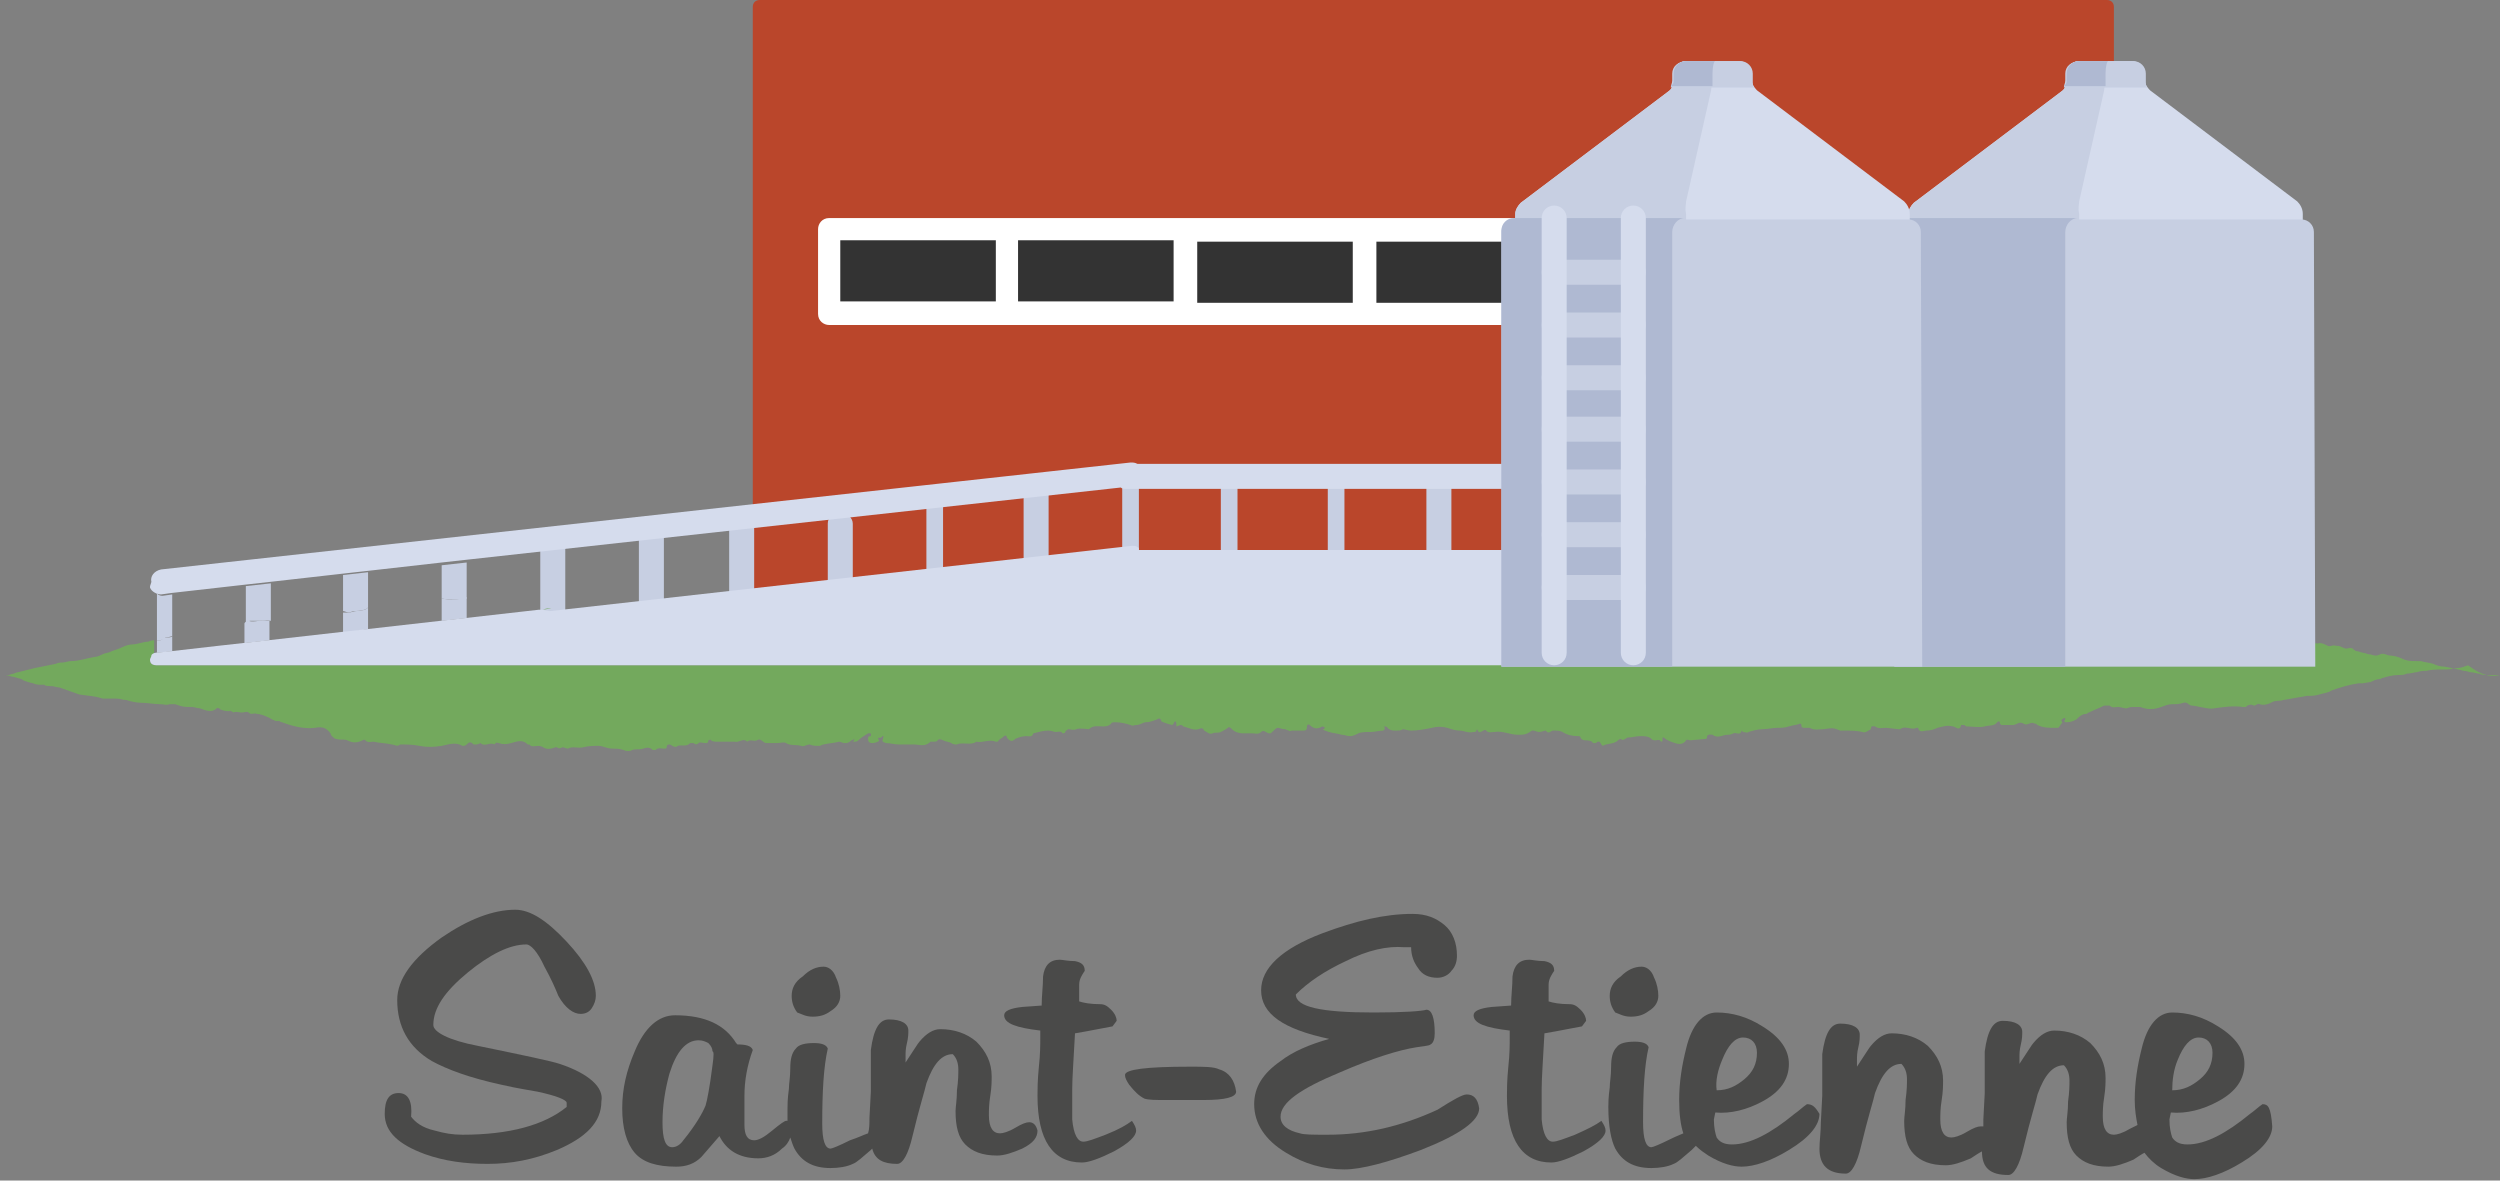 <?xml version="1.0" encoding="utf-8"?>
<!-- Generator: Adobe Illustrator 23.1.1, SVG Export Plug-In . SVG Version: 6.00 Build 0)  -->
<svg version="1.1" id="Calque_1" xmlns="http://www.w3.org/2000/svg" xmlns:xlink="http://www.w3.org/1999/xlink" x="0px" y="0px"
	 viewBox="0 0 180 85" style="enable-background:new 0 0 180 85;" xml:space="preserve">
<rect x="0" y="0" width="180" height="85" fill="#808080" stroke="none"/>
<style type="text/css">
	.st0{fill:#BA462B;}
	.st1{fill:#C7CFE2;}
	.st2{fill:none;}
	.st3{fill:#73A95D;}
	.st4{fill:#D5DCED;}
	.st5{fill:#333333;}
	.st6{fill:#FFFFFF;}
	.st7{fill:#AFB9D2;}
	.st8{fill:#4A4A49;}
</style>
<path class="st0" d="M151.7,0h-97c-0.3,0-0.5,0.2-0.5,0.5v0.7v46.1v0.5h0.5h96.3h0.7c0.3,0,0.5-0.2,0.5-0.5V0.5
	C152.2,0.2,152,0,151.7,0z"/>
<g>
	<path class="st1" d="M81.4,40.8c-0.5,0-0.6-0.4-0.6-0.8v-5.7c0-0.5,0.1-0.8,0.6-0.8s0.6,0.4,0.6,0.8V40
		C82,40.5,81.9,40.8,81.4,40.8z"/>
</g>
<g>
	<path class="st1" d="M88.5,41.2c-0.5,0-0.6-0.4-0.6-0.8v-5.7c0-0.5,0.1-0.8,0.6-0.8c0.5,0,0.6,0.4,0.6,0.8v5.7
		C89.1,40.8,89,41.2,88.5,41.2z"/>
</g>
<g>
	<path class="st1" d="M96.2,41.2c-0.5,0-0.6-0.4-0.6-0.8v-5.7c0-0.5,0.1-0.8,0.6-0.8c0.5,0,0.6,0.4,0.6,0.8v5.7
		C96.8,40.8,96.6,41.2,96.2,41.2z"/>
</g>
<g>
	<path class="st1" d="M103.6,41.2c-0.5,0-0.9-0.4-0.9-0.8v-5.7c0-0.5,0.4-0.8,0.9-0.8s0.9,0.4,0.9,0.8v5.7
		C104.4,40.8,104,41.2,103.6,41.2z"/>
</g>
<g>
	<path class="st1" d="M111.2,41.2c-0.5,0-0.9-0.4-0.9-0.8v-5.7c0-0.5,0.4-0.8,0.9-0.8c0.5,0,0.9,0.4,0.9,0.8v5.7
		C112.1,40.8,111.7,41.2,111.2,41.2z"/>
</g>
<g>
	<path class="st1" d="M39.8,45.8c-0.5,0-0.9-0.4-0.9-0.8v-5.7c0-0.5,0.4-0.8,0.9-0.8c0.5,0,0.9,0.4,0.9,0.8V45
		C40.7,45.5,40.3,45.8,39.8,45.8z"/>
</g>
<g>
	<path class="st1" d="M46.9,44.8c-0.5,0-0.9-0.4-0.9-0.8v-5.7c0-0.5,0.4-0.8,0.9-0.8c0.5,0,0.9,0.4,0.9,0.8V44
		C47.8,44.5,47.4,44.8,46.9,44.8z"/>
</g>
<g>
	<path class="st1" d="M53.4,44.2c-0.5,0-0.9-0.4-0.9-0.8v-5.7c0-0.5,0.4-0.8,0.9-0.8c0.5,0,0.9,0.4,0.9,0.8v5.7
		C54.3,43.8,53.8,44.2,53.4,44.2z"/>
</g>
<g>
	<path class="st1" d="M60.5,44.2c-0.5,0-0.9-0.4-0.9-0.8v-5.7c0-0.5,0.4-0.8,0.9-0.8s0.9,0.4,0.9,0.8v5.7
		C61.4,43.8,60.9,44.2,60.5,44.2z"/>
</g>
<g>
	<path class="st1" d="M67.3,42.8c-0.5,0-0.6-0.4-0.6-0.8v-5.7c0-0.5,0.1-0.8,0.6-0.8s0.6,0.4,0.6,0.8V42
		C67.8,42.5,67.7,42.8,67.3,42.8z"/>
</g>
<g>
	<path class="st1" d="M74.6,41.8c-0.5,0-0.9-0.4-0.9-0.8v-5.7c0-0.5,0.4-0.8,0.9-0.8c0.5,0,0.9,0.4,0.9,0.8V41
		C75.5,41.5,75.1,41.8,74.6,41.8z"/>
</g>
<path class="st2" d="M15.9,46L15.9,46C15.9,46,15.9,46,15.9,46c0.2-0.1,0.2-0.1,0.3-0.2l0.2-0.1c0.2-0.1,0.5-0.4,0.7-0.5
	c0.1,0,0.3,0,0.4-0.1c0.1,0,0.1-0.2,0.1-0.3v-2.7l-5.3,0.6v3c0.6-0.2,1.5-0.3,2.1-0.4C14.9,45.3,15.3,46,15.9,46z"/>
<path class="st2" d="M26.6,43.6c0.1-0.1,0.3-0.1,0.4-0.3c0.2-0.2,0.4-0.2,0.6-0.2c0.3,0,0.6,0.1,0.8-0.1c0,0,0.2,0,0.3,0.1
	c0.2,0.1,0.3,0.1,0.5,0.2c0.2,0.1,0.4,0.1,0.5,0c0.1-0.1,0.2-0.1,0.3-0.1c0.3,0,0.5-0.1,0.7-0.2c0.3-0.2,0.5-0.2,0.8,0
	c0.1,0,0.3,0.1,0.3,0.1v-2.4l-5.3,0.6L26.6,43.6C26.5,43.7,26.6,43.6,26.6,43.6z"/>
<path class="st2" d="M19.6,44.7c0.1,0,0.2,0,0.3,0c0.2,0,0.4-0.1,0.6,0c0,0,0.3,0,0.3,0c0.3-0.3,0.6-0.3,0.9-0.4
	c0.2-0.1,0.3-0.1,0.3,0.1c0,0,0.1,0.1,0.2,0c0.2-0.1,0-0.1,0-0.2c0-0.2,0.5-0.5,0.7-0.4c0.6,0.3,1.1,0.3,1.7,0.2c0.1,0,0.1,0,0.1,0
	v-2.6L19.4,42v2.7C19.4,44.7,19.6,44.7,19.6,44.7z"/>
<g>
	<path class="st3" d="M180,48.6c-0.2,0-0.4,0-0.4,0c0,0-0.1,0-0.2,0c-0.3,0-0.3,0-0.1,0c0.1,0,0.1,0,0.1,0c-0.1,0,0.1,0-0.2,0
		c-0.2,0-0.2,0,0,0c0.1,0,0.1,0,0.1,0c-0.1,0-0.2,0-0.3,0c-0.1,0-0.3,0-0.5-0.1c-0.2,0-0.4-0.1-0.6-0.1c-0.1,0-0.3-0.1-0.5-0.1
		c-0.4-0.1-0.8-0.2-1.4-0.3c-0.3,0-0.6-0.1-0.8-0.2c-0.3-0.1-0.6-0.1-0.9-0.2c-0.1,0-0.2,0-0.3,0c-0.4,0-0.7,0-1.1-0.2
		c-0.2-0.1-0.6-0.2-0.8-0.2c-0.2,0-0.5-0.2-0.7-0.1c0,0-0.2,0.1-0.3,0.1v0c0,0-0.1,0-0.1,0c-0.1,0-0.3-0.1-0.5-0.1
		c-0.2-0.1-0.5-0.1-0.7-0.2c-0.2,0-0.3-0.1-0.4-0.2c-0.2-0.1-0.3,0-0.5,0c-0.1,0-0.2-0.1-0.3-0.1c-0.1-0.1-0.3-0.1-0.4-0.1
		c-0.3-0.1-0.4,0.1-0.6,0c-0.2-0.1-0.4-0.2-0.6-0.2c-0.2,0.1-0.6-0.1-0.8,0c-0.1-0.1-0.3-0.1-0.4-0.2c0,0-0.1,0-0.2,0
		c-0.3,0.1-0.7,0-0.9-0.2c-0.1-0.1-0.2-0.1-0.4-0.1c-0.1,0-0.2,0-0.3,0c-0.2,0-0.4-0.1-0.6,0c-0.2,0.1-0.5-0.1-0.7,0
		c0,0-0.1,0-0.2-0.1c-0.3-0.3-0.7-0.4-1.1-0.5c-0.3-0.1-0.7-0.1-1-0.2c-0.2,0-0.4,0.1-0.5,0c-0.4-0.3-0.9-0.2-1.3-0.3
		c-0.2-0.1-0.3-0.1-0.5-0.2c-0.4-0.3-0.8-0.3-1.2-0.1c-0.2,0.1-0.3,0.2-0.5,0.2c-0.8,0.2-0.8,0.2-1.8-0.1c-0.2,0-0.4,0-0.5-0.1
		c-0.2-0.1-0.3-0.2-0.5-0.2c-0.2,0-0.4,0.1-0.5,0.1c-0.2,0-0.4-0.1-0.5-0.1c-0.1,0-0.2,0.1-0.3,0.1c-0.1,0-0.3,0-0.3,0
		c-0.1-0.2-0.3-0.1-0.5-0.1c-0.4,0-0.7,0-1.1,0c-0.3,0-0.6,0-0.8-0.3c-0.1-0.1-0.3-0.2-0.4-0.1c-0.2,0-0.2-0.3-0.5-0.1
		c-0.1,0.1-0.2-0.1-0.4-0.1c-0.2,0-0.3-0.1-0.4-0.2c-0.1,0-0.2-0.1-0.2,0c-0.2,0.2-0.4,0.1-0.6,0.1c-0.2,0-0.3,0.1-0.4,0.2
		c-0.1,0.2-0.2,0.3-0.4,0.2c-0.1,0-0.2,0-0.3,0c-0.4,0.1-0.8,0.2-1.1-0.1c-0.1-0.1-0.3,0-0.3,0c-0.2,0.1-0.4,0.1-0.5,0
		c-0.1,0-0.2-0.1-0.2-0.1c-0.7,0.1-1.3-0.2-2,0.1c-0.1,0-0.2,0-0.2,0c-0.1-0.2-0.3-0.1-0.5-0.1c-0.5,0-0.9,0-1.4,0
		c-0.2,0-0.4,0-0.6-0.1c-0.1-0.1-0.5-0.1-0.6,0c-0.2,0.1-0.4,0.1-0.6,0.1c-0.2,0-0.4,0.1-0.7,0.1c-0.4,0-0.7,0-1.1,0.1
		c-0.3,0.1-0.6,0.1-0.9,0.1c-0.3,0-0.5-0.1-0.8-0.1c-0.6-0.1-0.8-0.1-1.2,0c-0.2,0.1-0.4,0.1-0.5,0.1c-0.2,0-0.4,0-0.7,0.2
		c-0.2,0.2-0.5,0.3-0.8,0c0,0-0.1-0.1-0.2-0.1c-0.3,0-0.5,0-0.7-0.2c-0.3-0.2-0.4,0.2-0.7,0c-0.3-0.1-0.6,0.1-0.9,0.1
		c-0.3,0-0.6,0.1-0.9,0.3c-0.2,0.1-0.4,0-0.6,0.1c-0.2,0-0.3-0.2-0.5,0c-0.1,0.1-0.3-0.2-0.5,0c-0.1,0-0.3-0.1-0.4-0.1
		c-0.4,0.2-0.8,0.1-1.1,0c-0.4-0.1-0.7-0.1-1-0.1c-0.1,0-0.3,0.2-0.5,0.1c-0.1,0-0.2-0.1-0.3-0.1c-0.1,0-0.2,0.1-0.3,0.1
		c-0.4-0.1-0.8,0.1-1.2,0.3c-0.1,0.1-0.2,0.1-0.3,0c-0.1-0.1-0.2,0-0.3-0.1c-0.2-0.1-0.5,0.1-0.7,0.1c-0.9,0-1.7,0-2.6-0.1
		c-0.1,0-0.2,0-0.2-0.1c-0.3-0.3-0.7-0.3-1-0.3c-0.1,0-0.2-0.2-0.4,0c-0.1,0.1-0.2-0.2-0.3-0.2c-0.2-0.1-0.4-0.1-0.6-0.2
		c-0.2,0-0.4-0.1-0.5,0.2c0,0.1-0.2,0.1-0.3,0.1c-0.3,0-0.5,0-0.7,0.1c-0.3,0.1-0.5,0.2-0.7,0.2c-0.3,0.1-0.7,0.2-1,0.1
		c-0.1,0-0.2-0.1-0.3-0.1c-0.3-0.1-0.6,0.1-1-0.1c-0.3-0.1-0.7,0-0.9-0.3c0,0-0.1,0-0.1,0c-0.5,0.1-1.1-0.2-1.6-0.1
		c-0.4,0.1-0.9,0-1.4,0c-0.2,0-0.3-0.1-0.3-0.2c0-0.1-0.1-0.2-0.2-0.2l-0.6,0c0,0-0.1,0.1-0.1,0.1c0.2,0.2,0,0.2-0.1,0.1
		c-0.1,0-0.1-0.2-0.2,0c-0.1,0.1-0.3,0.2-0.3,0.5c0,0.1,0,0.2-0.1,0.2c-0.2,0.1-0.5,0.2-0.7,0.1c-0.2-0.1-0.4,0-0.5,0
		c-0.2,0-0.5,0-0.7-0.1c-0.1,0-0.2-0.1-0.4-0.1c-0.1,0-0.3-0.1-0.4-0.1c-0.1,0-0.3,0-0.4,0c-0.2,0.2-0.2-0.2-0.4,0
		c-0.3,0.3-0.6,0.3-1,0.1c-0.2-0.1-0.5-0.1-0.7,0.1c0,0-0.1,0-0.1,0c-0.2-0.2-0.4,0.1-0.5,0c-0.2,0.3-0.6,0.2-0.9,0.2
		c-0.4,0-0.7,0-1.1,0c-0.3,0-0.7,0-1,0.1c-0.2,0-0.3,0.2-0.4,0.4C95.2,45,95,45.1,94.9,45c-0.3-0.2-0.7-0.1-0.9-0.4
		c-0.1-0.2-0.3-0.2-0.6-0.2c-0.1,0-0.3,0-0.4-0.1c-0.1-0.1-0.4-0.1-0.6,0c-0.3,0.2-0.6,0-0.9,0.2c-0.1,0.1-0.3,0-0.4,0
		c-0.5-0.1-0.8-0.1-1.3,0c-0.3,0.1-0.7,0.2-1,0.1c-0.3-0.1-0.6-0.1-0.9-0.1c-0.3,0-0.7,0.1-1-0.1c-0.1,0-0.2,0-0.3,0.1
		c-0.3,0.1-0.6,0.2-0.9,0.3c-0.2,0-0.4,0-0.5,0.1c-0.2,0.1-0.4,0.1-0.5,0.1c-0.5,0-1-0.1-1.5-0.2c-0.3,0-0.7,0-0.9-0.2
		c0,0-0.2-0.1-0.2-0.1v3.1c0,0.3-0.1,0.3-0.3,0.3H15.9h-4.6c-0.3,0-0.5-0.1-0.5-0.4c0-0.1,0.2-0.2,0.2-0.3c0-0.1,0.1-0.1,0.1-0.2
		v-0.9c0,0-0.3,0-0.4,0.1c-0.4,0-0.8,0.2-1.2,0.2c-0.2,0-0.5,0.1-0.7,0.2c-0.2,0.1-0.5,0.2-0.8,0.3C7.9,47,7.6,47,7.4,47.1
		c-0.2,0.1-0.4,0.2-0.6,0.2c-0.6,0.1-1.1,0.3-1.7,0.3c-0.2,0-0.4,0.1-0.6,0.1c-0.1,0-0.3,0-0.5,0.1c-0.5,0.1-1,0.2-1.5,0.3
		c-0.4,0.1-0.8,0.2-1.2,0.3c-0.1,0-0.3,0.1-0.3,0.1c-0.1,0-0.4,0.1-0.3,0.1c0,0,0,0-0.1,0c-0.2,0-0.2,0-0.2,0c0,0-0.1,0-0.1,0
		c-0.1,0-0.3,0-0.3,0c0,0,0.2,0,0.4,0c0.1,0,0.4,0.1,0.4,0.1c0,0,0.5,0.1,0.4,0.1c0.4,0.1,0.4,0.1,0.5,0.2c0.1,0,0.2,0.1,0.7,0.2
		c0.2,0.1,0.4,0.1,0.6,0.1c0,0,0.2,0,0.2,0c0,0.1,0.4,0.1,0.5,0.1c0.2,0,0.4,0.1,0.6,0.1L5.7,50c0.6,0.1,1.1,0.1,1.7,0.3
		c0.1,0,0.2,0,0.3,0c0.2,0,0.4,0,0.7,0c0.3,0,0.4,0.1,0.7,0.1c0.3,0.1,0.7,0.2,1.1,0.2c0.4,0,0.9,0.1,1.3,0.1c0.3,0,0.5,0.1,0.7,0
		c0.1,0,0.3,0,0.4,0c0.6,0.2,0.6,0.2,1.2,0.2c0.2,0,0.4,0.1,0.6,0.1c0.5,0.2,0.9,0.3,1.2,0c0.1-0.1,0.3,0.1,0.3,0.1v0
		c0,0,0.3,0.1,0.5,0.1l0.1,0c0.1,0,0.1-0.1,0.1,0c0.1,0,0.2,0.1,0.2,0.1c0.2-0.1,0.4,0,0.6,0c0.2,0,0.4-0.1,0.5,0
		c0.2,0.2,0.4,0,0.6,0.1c0.2,0,0.5,0.1,0.7,0.2c0.3,0.1,0.6,0.4,0.9,0.3c0,0,0.1,0.1,0.2,0.1c0.8,0.3,1.6,0.5,2.4,0.4
		c0.5-0.1,0.8,0,1.1,0.4c0,0,0,0.1,0.1,0.2c0.1,0.1,0.2,0.2,0.3,0.2c0.3,0.1,0.6,0,0.8,0.1c0.4,0.2,0.7,0.2,1.1,0c0,0,0.2-0.1,0.2,0
		c0.2,0.2,0.4,0.1,0.6,0.1c0.4,0.1,0.9,0.1,1.3,0.2c0.2,0,0.4,0.2,0.6,0c0.5,0,0.9,0,1.4,0.1c0.5,0.1,1,0.1,1.6,0
		c0.5-0.1,1-0.3,1.5,0c0.1,0,0.2,0,0.3-0.1c0.2-0.2,0.3-0.2,0.5,0c0.1,0,0.1,0,0.2,0c0.1,0,0.3-0.1,0.3-0.1c0.3,0.3,0.7-0.1,1,0.1
		c0,0,0.1-0.2,0.3-0.1c0.3,0.1,0.6,0.1,0.9,0c0.4-0.1,0.8-0.3,1.2,0.1c0.1,0,0.2,0,0.2,0.1c0.3,0.1,0.6-0.1,0.9,0.1
		c0.3,0.2,0.6,0.1,0.9,0c0,0,0.1,0,0.1,0c0.1,0.1,0.2,0.1,0.4,0c0.1,0,0.3,0.1,0.4,0.1c0.3-0.2,0.7,0,1.1-0.1
		c0.4-0.1,0.8-0.1,1.1-0.1c0.3,0,0.6,0.2,1,0.2c0.3,0,0.5,0,0.8,0.1c0.2,0.1,0.5,0.1,0.6,0c0.3-0.1,0.5,0,0.8-0.1
		c0.3-0.1,0.5-0.1,0.7,0.1c0,0,0.2,0,0.2,0c0.2-0.2,0.4-0.1,0.6-0.1c0.1,0,0.2,0,0.2-0.1c0-0.3,0.3-0.2,0.4-0.1
		c0.2,0.1,0.3,0.1,0.4,0c0.3-0.1,0.6,0.1,0.9-0.2c0,0,0.1,0,0.2,0c0.1,0,0.2,0.2,0.4,0c0.1-0.1,0.3,0,0.5,0c0.1,0,0.2,0,0.2-0.2
		c0,0,0.2-0.1,0.2,0c0.1,0.1,0.3,0.1,0.4,0.1c0.1,0,0.2,0,0.3,0c0.3,0,0.7,0,1,0c0.3,0.1,0.6-0.3,0.9,0c0.2-0.2,0.5,0,0.7-0.1
		c0.3-0.2,0.4,0.2,0.7,0.2c0.3,0,0.5,0,0.8,0c0.2,0,0.4-0.1,0.6,0c0.3,0.2,0.7,0.1,1.1,0.2c0.1,0.1,0.4-0.1,0.6-0.1
		c0.2,0.1,0.4,0.1,0.7,0.1c0.1,0,0.2-0.1,0.3-0.1c0.4-0.1,0.8-0.1,1.1-0.2c0.1,0,0.3,0.1,0.4,0.1c0.2,0,0.3,0,0.5-0.2
		c0,0,0.1,0,0.2-0.1c0,0,0,0.1,0,0.1c-0.1,0.1-0.1,0.1,0,0.1c0.1,0,0.2,0,0.3-0.1c0.2-0.2,0.4-0.3,0.7-0.5c0,0,0.1,0,0.2,0
		c0,0.1,0,0.2,0,0.2c-0.1,0-0.2,0-0.2,0.2c0,0.2,0.1,0.3,0.3,0.3c0.2,0,0.5-0.1,0.5-0.2c-0.3-0.3,0.3-0.1,0.2-0.3l0.1,0
		c0,0,0,0.1,0,0.1c-0.1,0.3-0.1,0.3,0.2,0.4c0.3,0,0.6,0.1,0.9,0.1c0.3,0,0.7,0,1.1,0c0.4,0,0.8,0.2,1.2-0.2c0,0,0.1,0,0.2,0
		c0.1,0,0.3,0,0.3-0.1c0.1-0.1,0.2-0.1,0.4,0c0.2,0.1,0.4,0.1,0.6,0.2c0.1,0.1,0.3,0.1,0.4,0.1c0.4-0.2,1,0.1,1.4-0.2
		c0.5,0.1,0.9-0.2,1.4,0c0.1,0,0.2,0,0.2-0.1c0.1-0.1,0.3-0.2,0.4-0.3c0.1-0.1,0.2,0,0.2,0.1c0.2,0.3,0.4,0.3,0.6,0.1
		c0.2-0.1,0.5-0.2,0.8-0.2c0.2,0,0.4,0.1,0.5-0.2c0.4-0.1,0.7-0.2,1.1-0.2c0.2,0,0.4,0.1,0.5,0.1c0.2,0,0.4-0.1,0.5,0.1
		c0,0,0.2,0,0.2-0.1c0-0.1,0.1-0.1,0.2-0.2c0.2,0,0.4,0.1,0.6,0c0.2-0.1,0.8,0,0.9,0c0.3-0.3,0.7-0.2,1-0.2c0.2,0,0.4,0,0.6-0.2
		c0-0.1,0.2-0.1,0.3-0.1c0.4,0,0.8,0.1,1.1,0.2c0.2,0.1,0.2,0,0.4,0c0.3,0,0.5-0.2,0.7-0.2c0.3,0,0.5-0.1,0.8-0.2
		c0.1-0.1,0.3-0.1,0.3,0.1c0,0.1,0.8,0.3,0.8,0.3c0,0,0.1-0.1,0.1-0.1c0.1-0.3,0.2-0.1,0.2,0c0,0.1,0,0.1,0,0.2
		c0.1,0,0.2-0.1,0.3-0.1c0.1,0,0.1,0,0.2,0.1c0.4,0.1,0.7,0.3,1.1,0.2c0.2-0.1,0.3-0.1,0.4,0.1c0.2,0.1,0.4,0.3,0.6,0.2
		c0.2-0.1,0.4,0,0.6-0.1c0.2-0.1,0.4-0.2,0.5-0.3c0.1-0.1,0.2,0,0.3,0.1c0.2,0.2,0.5,0.3,0.8,0.3c0.2,0,0.4,0,0.7,0
		c0.2,0,0.4,0.1,0.6-0.1c0.2-0.2,0.4,0.1,0.6,0.1c0.1,0,0.1,0,0.2-0.1c0.1-0.1,0.3-0.3,0.4-0.3c0.1,0,0.3,0.1,0.5,0.1
		c0.1,0,0.2,0.1,0.3,0.1c0.1,0.1,0.1,0,0.2,0c0.3,0,0.6,0,0.8,0c0.2,0,0.3,0,0.3-0.3c0-0.1,0.1-0.2,0.2-0.1c0.3,0.3,0.6,0.3,0.9,0.1
		c0,0,0.1,0,0.2,0.1c0,0.1-0.3,0.1,0,0.2c0.1,0,0.2,0.1,0.3,0.1c0.3,0.1,0.6,0.1,0.9,0.2c0.2,0,0.4,0.1,0.6,0.1
		c0.2,0,0.4-0.1,0.6-0.2c0.2-0.1,0.6-0.1,0.9-0.1c0.3,0,0.6-0.1,0.9-0.1c0,0,0.1-0.1,0.1-0.1c0-0.1,0-0.2-0.1-0.2
		c0.1,0,0.3,0,0.3,0.1c0.2,0.2,0.4,0.2,0.6,0.2c0.2,0,0.4,0,0.5-0.1c0.1,0,0.4,0.1,0.6,0.1c0.5,0,1-0.1,1.5-0.2
		c0.4-0.1,0.7-0.1,1.1,0c0.3,0.1,0.6,0.2,0.9,0.2c0.3,0,0.6,0.2,1,0.1c0.1,0,0.2,0,0.2-0.1c0-0.1,0.1-0.1,0.1,0
		c0.1,0.2,0.2,0.1,0.4,0c0,0,0.2-0.1,0.2,0c0.2,0.2,0.4,0.1,0.6,0.1c0.6-0.1,1.1,0.2,1.7,0.2c0.4,0,0.6,0,1-0.3c0,0,0.1,0,0.1,0
		c0.1,0,0.3,0.1,0.4,0.1c0.2,0,0.4-0.1,0.5-0.1c0.2,0.3,0.4,0,0.5,0c0.3,0,0.5,0,0.7,0.1c0.3,0.2,0.7,0.3,1.1,0.3
		c0.1,0,0.2,0,0.2,0.1c0,0.1,0.2,0.2,0.3,0.2c0.2,0,0.5,0,0.6,0.2c0,0,0.1,0,0.2,0c0.2-0.2,0.3-0.1,0.4,0.1c0,0,0.1,0.1,0.1,0.1
		c0.3-0.2,0.8-0.1,1.1-0.4c0,0,0.1-0.1,0.2-0.1c0.1,0.1,0.2,0.1,0.3,0c0.1,0,0.1-0.1,0.2-0.1c0.3,0,0.6-0.1,0.9-0.1
		c0.3,0,0.6,0,0.8,0.2c0.1,0.1,0.2,0.1,0.3,0.1c0.1,0,0.3-0.1,0.4,0.1c0,0,0.1,0,0.1-0.1c0-0.1,0-0.2,0-0.2c0,0,0.1,0,0.1,0
		c0.2,0.2,0.5,0.3,0.8,0.4c0.3,0.1,0.6,0.1,0.8-0.2c0-0.1,0.2,0,0.3,0l1.1-0.1c0,0,0.1,0,0.1-0.1c0-0.3,0.3-0.2,0.4-0.2
		c0.4,0.3,0.7,0,1.1,0c0.1,0,0.2,0,0.4-0.1c0.2-0.1,0.5,0.2,0.6-0.2c0,0,0.1,0.1,0.1,0.1c0.1,0,0.3,0.1,0.4,0c0.3-0.1,0.7-0.2,1-0.2
		c0.4,0,0.7-0.1,1.1-0.1c0.3,0,0.5,0,0.8-0.1c0.3-0.1,0.6-0.1,0.8-0.2c0,0,0.1,0,0.1,0.1c0,0.2,0.1,0.2,0.2,0.2c0.1,0,0.3,0,0.4,0
		c0.3,0.2,0.7,0.1,1,0.1c0.7-0.1,0.7-0.1,1.2,0.1c0.1,0,0.2,0,0.3,0c0.4,0,0.9,0,1.3,0.1c0.2,0.1,0.4-0.1,0.6-0.2
		c0-0.3,0.2-0.2,0.3-0.2c0.3,0.2,0.5,0.1,0.8,0.1l0.9,0.1c0,0,0.1,0,0.1,0c0.4-0.3,0.8,0.1,1.2-0.1c0,0,0.1,0,0.1,0
		c0.1,0.4,0.4,0.2,0.6,0.2c0.3,0,0.6-0.1,0.8-0.2c0.4-0.1,0.7-0.2,1.1-0.1c0.2,0,0.5,0.4,0.6-0.1c0,0,0.1,0,0.2,0
		c0.1,0,0.1,0.1,0.2,0.1c0.4,0,0.9,0.1,1.3,0c0.3-0.1,0.7,0,0.9-0.3c0.1-0.1,0.2-0.1,0.2,0.1c0,0,0.1,0.1,0.1,0.1c0.3,0,0.6,0,0.8,0
		c0.3,0,0.5-0.3,0.8-0.1c0.3,0.2,0.5-0.2,0.8,0c0.1,0,0.1,0,0.2,0.1c0.4,0.2,0.8,0.2,1.2,0.2c0.1,0,0.3,0,0.3,0
		c0.1-0.1,0.2-0.3,0.3-0.4c-0.2-0.2,0-0.2,0.1-0.3c0,0,0.1,0,0.1,0c0,0,0,0.1,0,0.1c-0.1,0.1-0.1,0.2,0.1,0.2c0.3,0,0.5-0.1,0.7-0.2
		c0.2-0.2,0.4-0.4,0.7-0.4c0.1,0,0.1-0.1,0.2-0.1c0.4-0.2,0.7-0.3,1.1-0.5c0.1,0,0.3,0,0.4,0c0.2,0.2,0.4,0.1,0.6,0.1
		c0.2,0,0.4,0.1,0.6,0.1c0.1,0,0.2-0.1,0.4-0.1c0.2,0,0.4,0,0.6,0c0.5,0.2,1,0.2,1.5,0c0.3-0.1,0.5-0.2,0.8-0.2c0.3,0,0.5,0,0.8-0.1
		c0.3-0.1,0.4,0.2,0.6,0.2c0.3,0,1.3,0.3,1.6,0.2c0.7-0.1,1.4-0.2,2.1-0.1c0.1,0,0.2,0,0.2,0c0.2-0.2,0.4-0.2,0.6-0.1
		c0.1,0,0.3-0.2,0.4-0.1c0.3,0.1,0.6,0,0.8-0.1c0.3-0.2,0.6-0.1,0.9-0.2c0.6-0.1,1.1-0.2,1.7-0.3c0.3,0,0.6,0,0.9-0.1
		c0.3-0.1,0.6-0.1,0.9-0.3c0.6-0.2,1.2-0.4,1.9-0.5l0.3,0l0.6-0.1v0c0.2-0.1,0.4-0.2,0.6-0.2c0.1,0,0.2-0.1,0.3-0.1
		c0.3-0.1,0.7-0.2,1.1-0.2c0.2,0,0.4,0,0.6-0.1c0.3,0,0.5-0.1,0.7-0.1c0.3-0.1,0.5-0.1,0.7-0.1c0.4-0.1,0.8-0.1,1.1-0.1
		c0.1,0,0.3,0,0.4,0c0.2,0,0.5-0.1,0.7-0.1c0.3,0,0.5-0.1,0.8-0.2C178.9,48.8,179.5,48.7,180,48.6C180,48.6,180,48.6,180,48.6z"/>
	<path class="st3" d="M39.1,43.9C39.1,43.9,39,43.9,39.1,43.9l0.6-0.1C39.5,43.8,39.3,43.8,39.1,43.9z"/>
</g>
<path class="st1" d="M11.4,46.1c0.2,0,0.2,0,0.4-0.1c0.1,0,0.1-0.1,0.1-0.1c0.2,0,0.5-0.1,0.5-0.1v-3l-0.7,0.1c0,0,0,0,0,0
	c-0.3,0-0.5-0.2-0.6-0.5c0,0,0.2,0,0.2,0v3.7C11.2,46.1,11.3,46.1,11.4,46.1z"/>
<path class="st1" d="M11.1,47.2c0.1-0.1,0-0.2,0.2-0.2l1.1-0.1v-1.1c0,0.1-0.3,0.1-0.5,0.1c-0.1,0-0.2,0.1-0.2,0.1
	c-0.1,0.1-0.1,0.1-0.3,0.1c-0.1,0-0.1,0-0.1,0V47C11.2,47.1,11.1,47.2,11.1,47.2z"/>
<path class="st1" d="M18,44.7c0.2,0,0.4,0,0.7,0c0.3,0,0.2-0.1,0.8,0V42l-1.8,0.2v2.7C17.7,44.8,17.9,44.7,18,44.7z"/>
<path class="st1" d="M19.4,46.1v-1.4c-0.6-0.1-0.5,0-0.7,0c-0.2,0-0.5,0.1-0.8,0c-0.1,0-0.3,0.1-0.3,0.2v1.4L19.4,46.1z"/>
<path class="st1" d="M25.1,44.1c0.1,0,0.3-0.1,0.4-0.1c0.4,0,1-0.1,1-0.3v-2.5l-1.8,0.2V44C24.8,44,25,44.1,25.1,44.1z"/>
<path class="st1" d="M26.5,45.3v-1.6c0,0.2-0.6,0.3-0.9,0.3c-0.1,0-0.3,0.1-0.5,0.1c-0.1,0-0.4,0-0.4,0v1.5L26.5,45.3z"/>
<path class="st1" d="M31.8,43.1c0.6,0.1,1.2,0.1,1.8,0v-2.6l-1.8,0.2V43.1z"/>
<path class="st1" d="M31.8,43.1v1.6l1.8-0.2v-1.5C33,43.2,32.4,43.2,31.8,43.1z"/>
<g>
	<path class="st4" d="M10.8,47.5c0,0.3,0.2,0.4,0.5,0.4h4.6h2.3h1h62.2h0.2h69.3h0.1v0c0.1,0,0-0.1,0-0.3v-7.7c0-0.3,0-0.3-0.3-0.3
		l-68.7,0c0-0.1,0-0.2-0.1-0.2c-0.1-0.1-0.2-0.1-0.4-0.1l-41.9,4.7c0,0,0,0,0,0L39,43.9c-0.1,0-0.1,0-0.2,0l-5.3,0.6l-1.8,0.2
		l-5.3,0.6l-1.8,0.2l-5.3,0.6l-1.8,0.2l-1.8,0.2l-3.5,0.4L11.2,47c-0.1,0-0.3,0.1-0.3,0.2C10.9,47.3,10.8,47.4,10.8,47.5z"/>
	<path class="st4" d="M10.8,42.3C10.8,42.3,10.8,42.3,10.8,42.3c0.1,0.3,0.5,0.5,0.8,0.5c0,0,0,0,0,0l0.7-0.1l5.3-0.6l1.8-0.2
		l5.3-0.6l1.8-0.2l5.3-0.6l1.8-0.2l47.1-5.2c0.1,0.1,0.3,0.1,0.4,0.1h42.6c0.5,0,0.8-0.4,0.8-0.9s-0.4-0.9-0.8-0.9H81.9
		c-0.2-0.1-0.3-0.1-0.5-0.1l-69.8,7.7c-0.5,0.1-0.8,0.5-0.7,0.9C10.8,42.2,10.8,42.2,10.8,42.3z"/>
</g>
<g>
	<polygon class="st5" points="72.5,16.5 59.7,16.5 59.7,22.6 72.5,22.6 85.3,22.6 98.1,22.6 98.1,16.5 85.3,16.5 	"/>
	<rect x="98.2" y="16.5" class="st5" width="12.8" height="6.1"/>
	<rect x="111.1" y="16.5" class="st5" width="12.8" height="6.1"/>
	<rect x="124" y="16.5" class="st5" width="12.8" height="6.1"/>
</g>
<path class="st6" d="M136.9,15.7H124c0,0,0,0,0,0c0,0,0,0,0,0h-12.8c0,0,0,0,0,0c0,0,0,0,0,0H98.2c0,0,0,0,0,0c0,0,0,0,0,0H85.3
	H72.5H59.7c-0.5,0-0.8,0.4-0.8,0.8v6.1c0,0.5,0.4,0.8,0.8,0.8h12.8h12.8h12.8c0,0,0,0,0,0c0,0,0,0,0,0h12.8c0,0,0,0,0,0c0,0,0,0,0,0
	H124c0,0,0,0,0,0c0,0,0,0,0,0h12.8c0.5,0,0.8-0.4,0.8-0.8v-6.1C137.7,16,137.3,15.7,136.9,15.7z M60.5,17.3h11.2v4.4H60.5V17.3z
	 M73.3,17.3h11.2v4.4H73.3V17.3z M97.3,21.8H86.2v-4.4h11.2V21.8z M110.2,21.8H99.1v-4.4h11.2V21.8z M123.1,21.8H112v-4.4h11.2V21.8
	z M136,21.8h-11.2v-4.4H136V21.8z"/>
<g>
	<g>
		<path class="st4" d="M165.4,14.5l-10.6-8c-0.2-0.2-0.4-0.5-0.4-0.8V5.3c0-0.5-0.4-0.9-0.9-0.9h-3.8c-0.5,0-0.9,0.4-0.9,0.9v0.5
			c0,0.3-0.1,0.6-0.4,0.8l-10.6,8c-0.2,0.2-0.4,0.5-0.4,0.8v0.5h28.4v-0.5C165.8,15,165.6,14.7,165.4,14.5z"/>
	</g>
	<g>
		<g>
			<path class="st1" d="M149.7,14.5l1.8-8c0-0.2,0.1-0.5,0.1-0.8V5.3c0-0.5,0.1-0.9,0.2-0.9h-2.1c-0.5,0-0.9,0.4-0.9,0.9v0.5
				c0,0.3-0.1,0.6-0.4,0.8l-10.6,8c-0.2,0.2-0.4,0.5-0.4,0.8v0.5h12.3v-0.5C149.6,15,149.7,14.7,149.7,14.5z"/>
		</g>
		<g>
			<path class="st1" d="M166.7,48h-30.3V16.7c0-0.5,0.4-0.9,0.9-0.9h28.4c0.5,0,0.9,0.4,0.9,0.9L166.7,48L166.7,48z"/>
		</g>
	</g>
	<g>
		<path class="st7" d="M149.6,15.7h-12.3c-0.5,0-0.9,0.4-0.9,0.9V48h12.3V16.7C148.7,16.2,149.1,15.7,149.6,15.7z"/>
	</g>
	<g>
		<path class="st1" d="M148.7,5.3v0.5c0,0.2-0.1,0.3-0.1,0.5h6c-0.1-0.1-0.1-0.3-0.1-0.5V5.3c0-0.5-0.4-0.9-0.9-0.9h-3.8
			C149.1,4.4,148.7,4.8,148.7,5.3z"/>
	</g>
	<g>
		<path class="st7" d="M148.6,6.2h3c0-0.1,0-0.3,0-0.5V5.3c0-0.5,0.1-0.9,0.2-0.9h-2.1c-0.5,0-0.9,0.4-0.9,0.9v0.5
			c0,0.1,0,0.2-0.1,0.3C148.6,6.2,148.6,6.2,148.6,6.2z"/>
	</g>
</g>
<g>
	<g>
		<path class="st4" d="M137.1,14.5l-10.6-8c-0.2-0.2-0.4-0.5-0.4-0.8V5.3c0-0.5-0.4-0.9-0.9-0.9h-3.8c-0.5,0-0.9,0.4-0.9,0.9v0.5
			c0,0.3-0.1,0.6-0.4,0.8l-10.6,8c-0.2,0.2-0.4,0.5-0.4,0.8v0.5h28.4v-0.5C137.5,15,137.3,14.7,137.1,14.5z"/>
	</g>
	<g>
		<g>
			<path class="st1" d="M121.4,14.5l1.8-8c0-0.2,0.1-0.5,0.1-0.8V5.3c0-0.5,0.1-0.9,0.2-0.9h-2.1c-0.5,0-0.9,0.4-0.9,0.9v0.5
				c0,0.3-0.1,0.6-0.4,0.8l-10.6,8c-0.2,0.2-0.4,0.5-0.4,0.8v0.5h12.3v-0.5C121.3,15,121.4,14.7,121.4,14.5z"/>
		</g>
		<g>
			<path class="st1" d="M138.4,48h-30.3V16.7c0-0.5,0.4-0.9,0.9-0.9h28.4c0.5,0,0.9,0.4,0.9,0.9L138.4,48L138.4,48z"/>
		</g>
	</g>
	<g>
		<path class="st7" d="M121.3,15.7H109c-0.5,0-0.9,0.4-0.9,0.9V48h12.3V16.7C120.4,16.2,120.8,15.7,121.3,15.7z"/>
	</g>
	<g>
		<g>
			<path class="st1" d="M117.6,20.5h-5.7c-0.5,0-0.9-0.4-0.9-0.9c0-0.5,0.4-0.9,0.9-0.9h5.7c0.5,0,0.9,0.4,0.9,0.9
				C118.5,20,118.1,20.5,117.6,20.5z"/>
		</g>
		<g>
			<path class="st1" d="M117.6,28.1h-5.7c-0.5,0-0.9-0.4-0.9-0.9c0-0.5,0.4-0.9,0.9-0.9h5.7c0.5,0,0.9,0.4,0.9,0.9
				C118.5,27.6,118.1,28.1,117.6,28.1z"/>
		</g>
		<g>
			<path class="st1" d="M117.6,24.3h-5.7c-0.5,0-0.9-0.4-0.9-0.9c0-0.5,0.4-0.9,0.9-0.9h5.7c0.5,0,0.9,0.4,0.9,0.9
				C118.5,23.8,118.1,24.3,117.6,24.3z"/>
		</g>
		<g>
			<path class="st1" d="M117.6,31.8h-5.7c-0.5,0-0.9-0.4-0.9-0.9c0-0.5,0.4-0.9,0.9-0.9h5.7c0.5,0,0.9,0.4,0.9,0.9
				C118.5,31.4,118.1,31.8,117.6,31.8z"/>
		</g>
		<g>
			<path class="st1" d="M117.6,39.4h-5.7c-0.5,0-0.9-0.4-0.9-0.9c0-0.5,0.4-0.9,0.9-0.9h5.7c0.5,0,0.9,0.4,0.9,0.9
				C118.5,39,118.1,39.4,117.6,39.4z"/>
		</g>
		<g>
			<path class="st1" d="M117.6,43.2h-5.7c-0.5,0-0.9-0.4-0.9-0.9c0-0.5,0.4-0.9,0.9-0.9h5.7c0.5,0,0.9,0.4,0.9,0.9
				C118.5,42.8,118.1,43.2,117.6,43.2z"/>
		</g>
		<g>
			<path class="st1" d="M117.6,35.6h-5.7c-0.5,0-0.9-0.4-0.9-0.9c0-0.5,0.4-0.9,0.9-0.9h5.7c0.5,0,0.9,0.4,0.9,0.9
				C118.5,35.2,118.1,35.6,117.6,35.6z"/>
		</g>
	</g>
	<g>
		<g>
			<path class="st4" d="M111.9,47.9c-0.5,0-0.9-0.4-0.9-0.9V15.7c0-0.5,0.4-0.9,0.9-0.9c0.5,0,0.9,0.4,0.9,0.9V47
				C112.8,47.5,112.4,47.9,111.9,47.9z"/>
		</g>
		<g>
			<path class="st4" d="M117.6,47.9c-0.5,0-0.9-0.4-0.9-0.9V15.7c0-0.5,0.4-0.9,0.9-0.9c0.5,0,0.9,0.4,0.9,0.9V47
				C118.5,47.5,118.1,47.9,117.6,47.9z"/>
		</g>
	</g>
	<g>
		<path class="st1" d="M120.4,5.3v0.5c0,0.2-0.1,0.3-0.1,0.5h6c-0.1-0.1-0.1-0.3-0.1-0.5V5.3c0-0.5-0.4-0.9-0.9-0.9h-3.8
			C120.8,4.4,120.4,4.8,120.4,5.3z"/>
	</g>
	<g>
		<path class="st7" d="M120.3,6.2h3c0-0.1,0-0.3,0-0.5V5.3c0-0.5,0.1-0.9,0.2-0.9h-2.1c-0.5,0-0.9,0.4-0.9,0.9v0.5
			c0,0.1,0,0.2-0.1,0.3C120.3,6.2,120.3,6.2,120.3,6.2z"/>
	</g>
</g>
<g>
	<path class="st8" d="M40.3,76.6c-0.6-0.2-2.5-0.6-5.9-1.3c-2.1-0.4-3.2-1-3.2-1.5c0-1.2,0.8-2.4,2.5-3.8c1.6-1.3,3-2,4.2-2
		c0.3,0,0.8,0.5,1.3,1.6c0.5,0.9,0.8,1.6,1,2.1c0.5,0.9,1.1,1.3,1.6,1.3c0.3,0,0.6-0.1,0.8-0.4c0.2-0.3,0.3-0.6,0.3-0.9
		c0-1.1-0.7-2.4-2.1-3.9c-1.4-1.5-2.6-2.3-3.7-2.3c-1.6,0-3.4,0.7-5.3,2c-2.1,1.5-3.2,3-3.2,4.5c0,1.9,0.8,3.4,2.5,4.4
		c1.1,0.6,2.7,1.2,5,1.7c1.3,0.3,2.1,0.4,2.6,0.5c1.4,0.3,2.1,0.6,2.1,0.8l0,0.3c-1.6,1.3-4.1,2-7.5,2c-0.7,0-1.3-0.1-2-0.3
		c-0.9-0.2-1.4-0.6-1.7-1c0.1-1.1-0.2-1.7-0.9-1.7c-0.7,0-1,0.5-1,1.5c0,1.3,1,2.2,2.9,2.9c1.4,0.5,2.9,0.7,4.5,0.7
		c1.7,0,3.3-0.3,5-1c2.1-0.9,3.2-2,3.2-3.5C43.5,78.3,42.4,77.3,40.3,76.6z"/>
	<path class="st8" d="M58.5,73.2c0.5,0,0.9-0.1,1.3-0.4c0.5-0.3,0.7-0.7,0.7-1.1c0-0.4-0.1-0.9-0.3-1.3c-0.2-0.6-0.6-0.8-0.9-0.8
		c-0.5,0-1,0.2-1.5,0.7c-0.6,0.4-0.8,0.9-0.8,1.4c0,0.4,0.1,0.8,0.4,1.2C57.7,73,58,73.2,58.5,73.2z"/>
	<path class="st8" d="M74.1,80.8c-0.2,0-0.5,0.1-1,0.4c-0.5,0.3-0.9,0.4-1.1,0.4c-0.5,0-0.8-0.4-0.8-1.3c0-0.3,0-0.8,0.1-1.4
		c0.1-0.6,0.1-1.1,0.1-1.4c0-1-0.4-1.8-1.1-2.5c-0.7-0.6-1.6-0.9-2.6-0.9c-0.5,0-1,0.3-1.5,0.9c-0.1,0.1-0.4,0.6-1,1.5v-0.5
		c0-0.2,0-0.5,0.1-0.9c0.1-0.4,0.1-0.7,0.1-0.9c0-0.5-0.5-0.8-1.4-0.8c-0.7,0-1.1,0.7-1.3,2.2c0,1.8,0,2.8,0,3l-0.1,1.9
		c0,0.4,0,0.8-0.1,1.1c-0.3,0.1-0.7,0.3-1.3,0.5c-0.8,0.4-1.3,0.6-1.4,0.6c-0.4,0-0.6-0.6-0.6-1.8c0-2.3,0.1-4.1,0.4-5.4
		c-0.1-0.3-0.5-0.4-1-0.4c-0.6,0-1.1,0.1-1.3,0.4c-0.3,0.3-0.4,0.8-0.4,1.4c0,0.7-0.1,1.1-0.1,1.5c-0.1,0.7-0.1,1.2-0.1,1.4
		c0,0.3,0,0.7,0,0.9c0,0,0,0-0.1,0c-0.1,0-0.4,0.2-1,0.7s-1,0.7-1.3,0.7c-0.5,0-0.7-0.4-0.7-1.1v-2.1c0-1.1,0.2-2.2,0.6-3.3
		c-0.1-0.3-0.5-0.4-1.1-0.4L53,75.1c-0.8-1.3-2.2-2-4.4-2c-1.2,0-2.2,0.9-2.9,2.6c-0.6,1.4-0.9,2.7-0.9,4.1c0,1.4,0.3,2.5,0.9,3.2
		c0.6,0.7,1.6,1,3,1c0.7,0,1.3-0.2,1.8-0.7l1.3-1.5c0.5,1,1.4,1.6,2.8,1.6c0.6,0,1.2-0.2,1.7-0.7c0.3-0.2,0.5-0.5,0.6-0.8
		c0.1,0.3,0.2,0.6,0.3,0.8c0.5,0.9,1.3,1.4,2.6,1.4c0.6,0,1.2-0.1,1.6-0.3c0.3-0.1,0.7-0.5,1.3-1c0,0,0,0,0.1-0.1
		c0.2,0.8,0.8,1.1,1.8,1.1c0.4,0,0.8-0.7,1.1-2c0.5-2.1,0.9-3.3,1-3.8c0.5-1.4,1.1-2.1,1.9-2.1c0.3,0.3,0.4,0.7,0.4,1.1
		c0,0.3,0,0.8-0.1,1.5c0,0.7-0.1,1.2-0.1,1.5c0,1.1,0.2,1.9,0.7,2.4c0.5,0.5,1.2,0.8,2.3,0.8c0.5,0,1.1-0.2,1.8-0.5
		c0.8-0.4,1.1-0.8,1.1-1.3C74.6,81,74.4,80.8,74.1,80.8z M51.3,76.7c-0.2,1.6-0.4,2.6-0.5,2.9c-0.2,0.5-0.7,1.4-1.6,2.5
		c-0.2,0.3-0.5,0.5-0.8,0.5c-0.5,0-0.7-0.6-0.7-1.8c0-1.2,0.2-2.4,0.5-3.5c0.5-1.6,1.2-2.4,2.1-2.4c0.3,0,0.5,0.1,0.7,0.2
		c0.2,0.2,0.3,0.4,0.3,0.6C51.4,75.7,51.4,76,51.3,76.7z"/>
	<path class="st8" d="M79.6,81.7c-0.8,0.3-1.3,0.5-1.6,0.5c-0.4,0-0.7-0.5-0.8-1.6c0-0.2,0-0.9,0-2.2c0-0.8,0.1-2.1,0.2-4
		c1.2-0.2,2.1-0.4,2.7-0.5l0.3-0.4c0-0.2-0.1-0.5-0.4-0.8c-0.3-0.3-0.5-0.4-0.8-0.4c-0.7,0-1.2-0.1-1.5-0.2c0-0.8,0-1.3,0-1.2
		c0-0.4,0.2-0.7,0.4-1c0-0.4-0.2-0.6-0.7-0.7c-0.5,0-0.9-0.1-1.1-0.1c-0.7,0-1.1,0.4-1.2,1.2c0,0.7-0.1,1.4-0.1,2.1l-1.4,0.1
		c-0.9,0.1-1.3,0.3-1.3,0.6c0,0.6,0.9,0.9,2.6,1.1v0.5c0,0.5,0,1.2-0.1,2.1c-0.1,1-0.1,1.7-0.1,2.1c0,3.2,1.1,4.8,3.2,4.8
		c0.5,0,1.3-0.3,2.3-0.8c1.1-0.6,1.6-1.1,1.6-1.5c0-0.2-0.1-0.4-0.3-0.7C81.1,81,80.6,81.3,79.6,81.7z"/>
	<path class="st8" d="M87.8,77c-0.4-0.2-1.1-0.2-2.1-0.2c-3.2,0-4.7,0.2-4.7,0.6c0,0.2,0.1,0.4,0.3,0.7c0.4,0.5,0.7,0.8,1.1,1
		c0.3,0.1,0.8,0.1,1.5,0.1h2.8c1.5,0,2.3-0.2,2.3-0.6C88.9,77.8,88.5,77.2,87.8,77z"/>
	<path class="st8" d="M105.6,78.8c-0.3,0-1,0.4-2.1,1.1c-2.6,1.2-5.2,1.8-7.9,1.8c-1.1,0-1.7,0-2-0.1c-0.9-0.2-1.4-0.6-1.4-1.2
		c0-1,1.4-2,4.3-3.2c2.3-1,4.2-1.6,5.5-1.8c0.6-0.1,0.9-0.1,1-0.2c0.2-0.1,0.3-0.4,0.3-0.8c0-1.1-0.2-1.7-0.6-1.7
		c-0.3,0.1-1.6,0.2-3.8,0.2c-3.8,0-5.6-0.4-5.6-1.3c0.9-0.9,2.1-1.7,3.6-2.4c1.6-0.8,3-1.1,4.2-1h0.5c0,0.6,0.2,1.1,0.5,1.5
		c0.3,0.5,0.8,0.7,1.4,0.7c0.4,0,0.8-0.2,1-0.5c0.3-0.3,0.4-0.7,0.4-1.1c0-0.9-0.3-1.7-0.9-2.2c-0.6-0.5-1.3-0.8-2.3-0.8
		c-2,0-4.1,0.5-6.5,1.4c-2.9,1.1-4.4,2.5-4.4,4.1c0,1.7,1.6,2.8,4.9,3.5c-1.4,0.4-2.6,0.9-3.5,1.6c-1.3,0.9-1.9,1.9-1.9,3.1
		c0,1.4,0.8,2.6,2.3,3.5c1.3,0.8,2.7,1.2,4.2,1.2c1.2,0,3.1-0.5,5.5-1.4c2.8-1.1,4.2-2.1,4.2-3C106.4,79.1,106.1,78.8,105.6,78.8z"
		/>
	<path class="st8" d="M113.4,81.7c-0.8,0.3-1.3,0.5-1.6,0.5c-0.4,0-0.7-0.5-0.8-1.6c0-0.2,0-0.9,0-2.2c0-0.8,0.1-2.1,0.2-4
		c1.2-0.2,2.1-0.4,2.7-0.5l0.3-0.4c0-0.2-0.1-0.5-0.4-0.8c-0.3-0.3-0.5-0.4-0.8-0.4c-0.7,0-1.2-0.1-1.5-0.2c0-0.8,0-1.3,0-1.2
		c0-0.4,0.2-0.7,0.4-1c0-0.4-0.2-0.6-0.7-0.7c-0.5,0-0.9-0.1-1.1-0.1c-0.7,0-1.1,0.4-1.2,1.2c0,0.7-0.1,1.4-0.1,2.1l-1.4,0.1
		c-0.9,0.1-1.3,0.3-1.3,0.6c0,0.6,0.9,0.9,2.6,1.1v0.5c0,0.5,0,1.2-0.1,2.1c-0.1,1-0.1,1.7-0.1,2.1c0,3.2,1.1,4.8,3.2,4.8
		c0.5,0,1.3-0.3,2.3-0.8c1.1-0.6,1.6-1.1,1.6-1.5c0-0.2-0.1-0.4-0.3-0.7C114.9,81,114.3,81.3,113.4,81.7z"/>
	<path class="st8" d="M117.4,73.2c0.5,0,0.9-0.1,1.3-0.4c0.5-0.3,0.7-0.7,0.7-1.1c0-0.4-0.1-0.9-0.3-1.3c-0.2-0.6-0.6-0.8-0.9-0.8
		c-0.5,0-1,0.2-1.5,0.7c-0.6,0.4-0.8,0.9-0.8,1.4c0,0.4,0.1,0.8,0.4,1.2C116.6,73,116.9,73.2,117.4,73.2z"/>
	<path class="st8" d="M130.1,79.5c-0.3,0.2-0.6,0.5-0.9,0.7c-1.7,1.4-3.2,2.2-4.5,2.2c-0.6,0-0.9-0.2-1.1-0.5
		c-0.1-0.3-0.2-0.7-0.2-1.3l0.1-0.5c1.1,0.1,2.3-0.2,3.4-0.8c1.3-0.7,1.9-1.6,1.9-2.7c0-1-0.6-1.9-1.9-2.7c-1.1-0.7-2.2-1-3.3-1
		c-1,0-1.8,0.9-2.2,2.6c-0.3,1.2-0.5,2.4-0.5,3.7c0,1,0.1,1.8,0.3,2.4c0,0,0,0,0,0c-0.2,0.1-0.5,0.2-0.9,0.4
		c-0.8,0.4-1.3,0.6-1.4,0.6c-0.4,0-0.6-0.6-0.6-1.8c0-2.3,0.1-4.1,0.4-5.4c-0.1-0.3-0.5-0.4-1-0.4c-0.6,0-1.1,0.1-1.3,0.4
		c-0.3,0.3-0.4,0.8-0.4,1.4c0,0.7-0.1,1.1-0.1,1.5c-0.1,0.7-0.1,1.2-0.1,1.4c0,1.4,0.2,2.4,0.5,3c0.5,0.9,1.3,1.4,2.6,1.4
		c0.6,0,1.2-0.1,1.6-0.3c0.3-0.1,0.7-0.5,1.3-1c0.1-0.1,0.2-0.2,0.3-0.3c0.3,0.3,0.6,0.5,0.9,0.7c1,0.6,1.8,0.8,2.4,0.8
		c0.9,0,2.1-0.4,3.4-1.2c1.5-0.9,2.2-1.8,2.2-2.6C130.7,79.7,130.5,79.5,130.1,79.5z M124,76.3c0.4-1,0.9-1.6,1.5-1.6
		c0.6,0,1,0.4,1,1.1c0,0.8-0.3,1.4-0.9,1.9c-0.6,0.5-1.2,0.8-2,0.8C123.5,77.8,123.7,77,124,76.3z"/>
	<path class="st8" d="M162.9,79.5c-0.3,0.2-0.6,0.5-0.9,0.7c-1.7,1.4-3.2,2.2-4.5,2.2c-0.6,0-0.9-0.2-1.1-0.5
		c-0.1-0.3-0.2-0.7-0.2-1.3l0.1-0.5c1.1,0.1,2.3-0.2,3.4-0.8c1.3-0.7,1.9-1.6,1.9-2.7c0-1-0.6-1.9-1.9-2.7c-1.1-0.7-2.2-1-3.3-1
		c-1,0-1.8,0.9-2.2,2.6c-0.3,1.2-0.5,2.4-0.5,3.7c0,0.7,0.1,1.3,0.2,1.8c-0.2,0.1-0.4,0.2-0.6,0.3c-0.5,0.3-0.9,0.4-1.1,0.4
		c-0.5,0-0.8-0.4-0.8-1.3c0-0.3,0-0.8,0.1-1.4c0.1-0.6,0.1-1.1,0.1-1.4c0-1-0.4-1.8-1.1-2.5c-0.7-0.6-1.6-0.9-2.6-0.9
		c-0.5,0-1,0.3-1.5,0.9c-0.1,0.1-0.4,0.6-1,1.5v-0.5c0-0.2,0-0.5,0.1-0.9c0.1-0.4,0.1-0.7,0.1-0.9c0-0.5-0.5-0.8-1.4-0.8
		c-0.7,0-1.1,0.7-1.3,2.2c0,1.8,0,2.8,0,3l-0.1,1.9c0,0.2,0,0.4,0,0.5c-0.1,0-0.1,0-0.2,0c-0.2,0-0.5,0.1-1,0.4
		c-0.5,0.3-0.9,0.4-1.1,0.4c-0.5,0-0.8-0.4-0.8-1.3c0-0.3,0-0.8,0.1-1.4c0.1-0.6,0.1-1.1,0.1-1.4c0-1-0.4-1.8-1.1-2.5
		c-0.7-0.6-1.6-0.9-2.6-0.9c-0.5,0-1,0.3-1.5,0.9c-0.1,0.1-0.4,0.6-1,1.5v-0.5c0-0.2,0-0.5,0.1-0.9c0.1-0.4,0.1-0.7,0.1-0.9
		c0-0.5-0.5-0.8-1.4-0.8c-0.7,0-1.1,0.7-1.3,2.2c0,1.8,0,2.8,0,3l-0.1,1.9c0,0.7-0.1,1.4-0.1,1.9c0,1.2,0.6,1.8,1.9,1.8
		c0.4,0,0.8-0.7,1.1-2c0.5-2.1,0.9-3.3,1-3.8c0.5-1.4,1.1-2.1,1.9-2.1c0.3,0.3,0.4,0.7,0.4,1.1c0,0.3,0,0.8-0.1,1.5
		c0,0.7-0.1,1.2-0.1,1.5c0,1.1,0.2,1.9,0.7,2.4c0.5,0.5,1.2,0.8,2.3,0.8c0.5,0,1.1-0.2,1.8-0.5c0.3-0.2,0.6-0.4,0.8-0.5
		c0,1.2,0.6,1.7,1.9,1.7c0.4,0,0.8-0.7,1.1-2c0.5-2.1,0.9-3.3,1-3.8c0.5-1.4,1.1-2.1,1.9-2.1c0.3,0.3,0.4,0.7,0.4,1.1
		c0,0.3,0,0.8-0.1,1.5c0,0.7-0.1,1.2-0.1,1.5c0,1.1,0.2,1.9,0.7,2.4c0.5,0.5,1.2,0.8,2.3,0.8c0.5,0,1.1-0.2,1.8-0.5
		c0.3-0.2,0.6-0.4,0.8-0.5c0.3,0.4,0.7,0.8,1.2,1.1c1,0.6,1.8,0.8,2.4,0.8c0.9,0,2.1-0.4,3.4-1.2c1.5-0.9,2.2-1.8,2.2-2.6
		C163.5,79.7,163.3,79.5,162.9,79.5z M156.8,76.3c0.4-1,0.9-1.6,1.5-1.6c0.6,0,1,0.4,1,1.1c0,0.8-0.3,1.4-0.9,1.9
		c-0.6,0.5-1.2,0.8-2,0.8C156.4,77.8,156.5,77,156.8,76.3z"/>
</g>
</svg>
